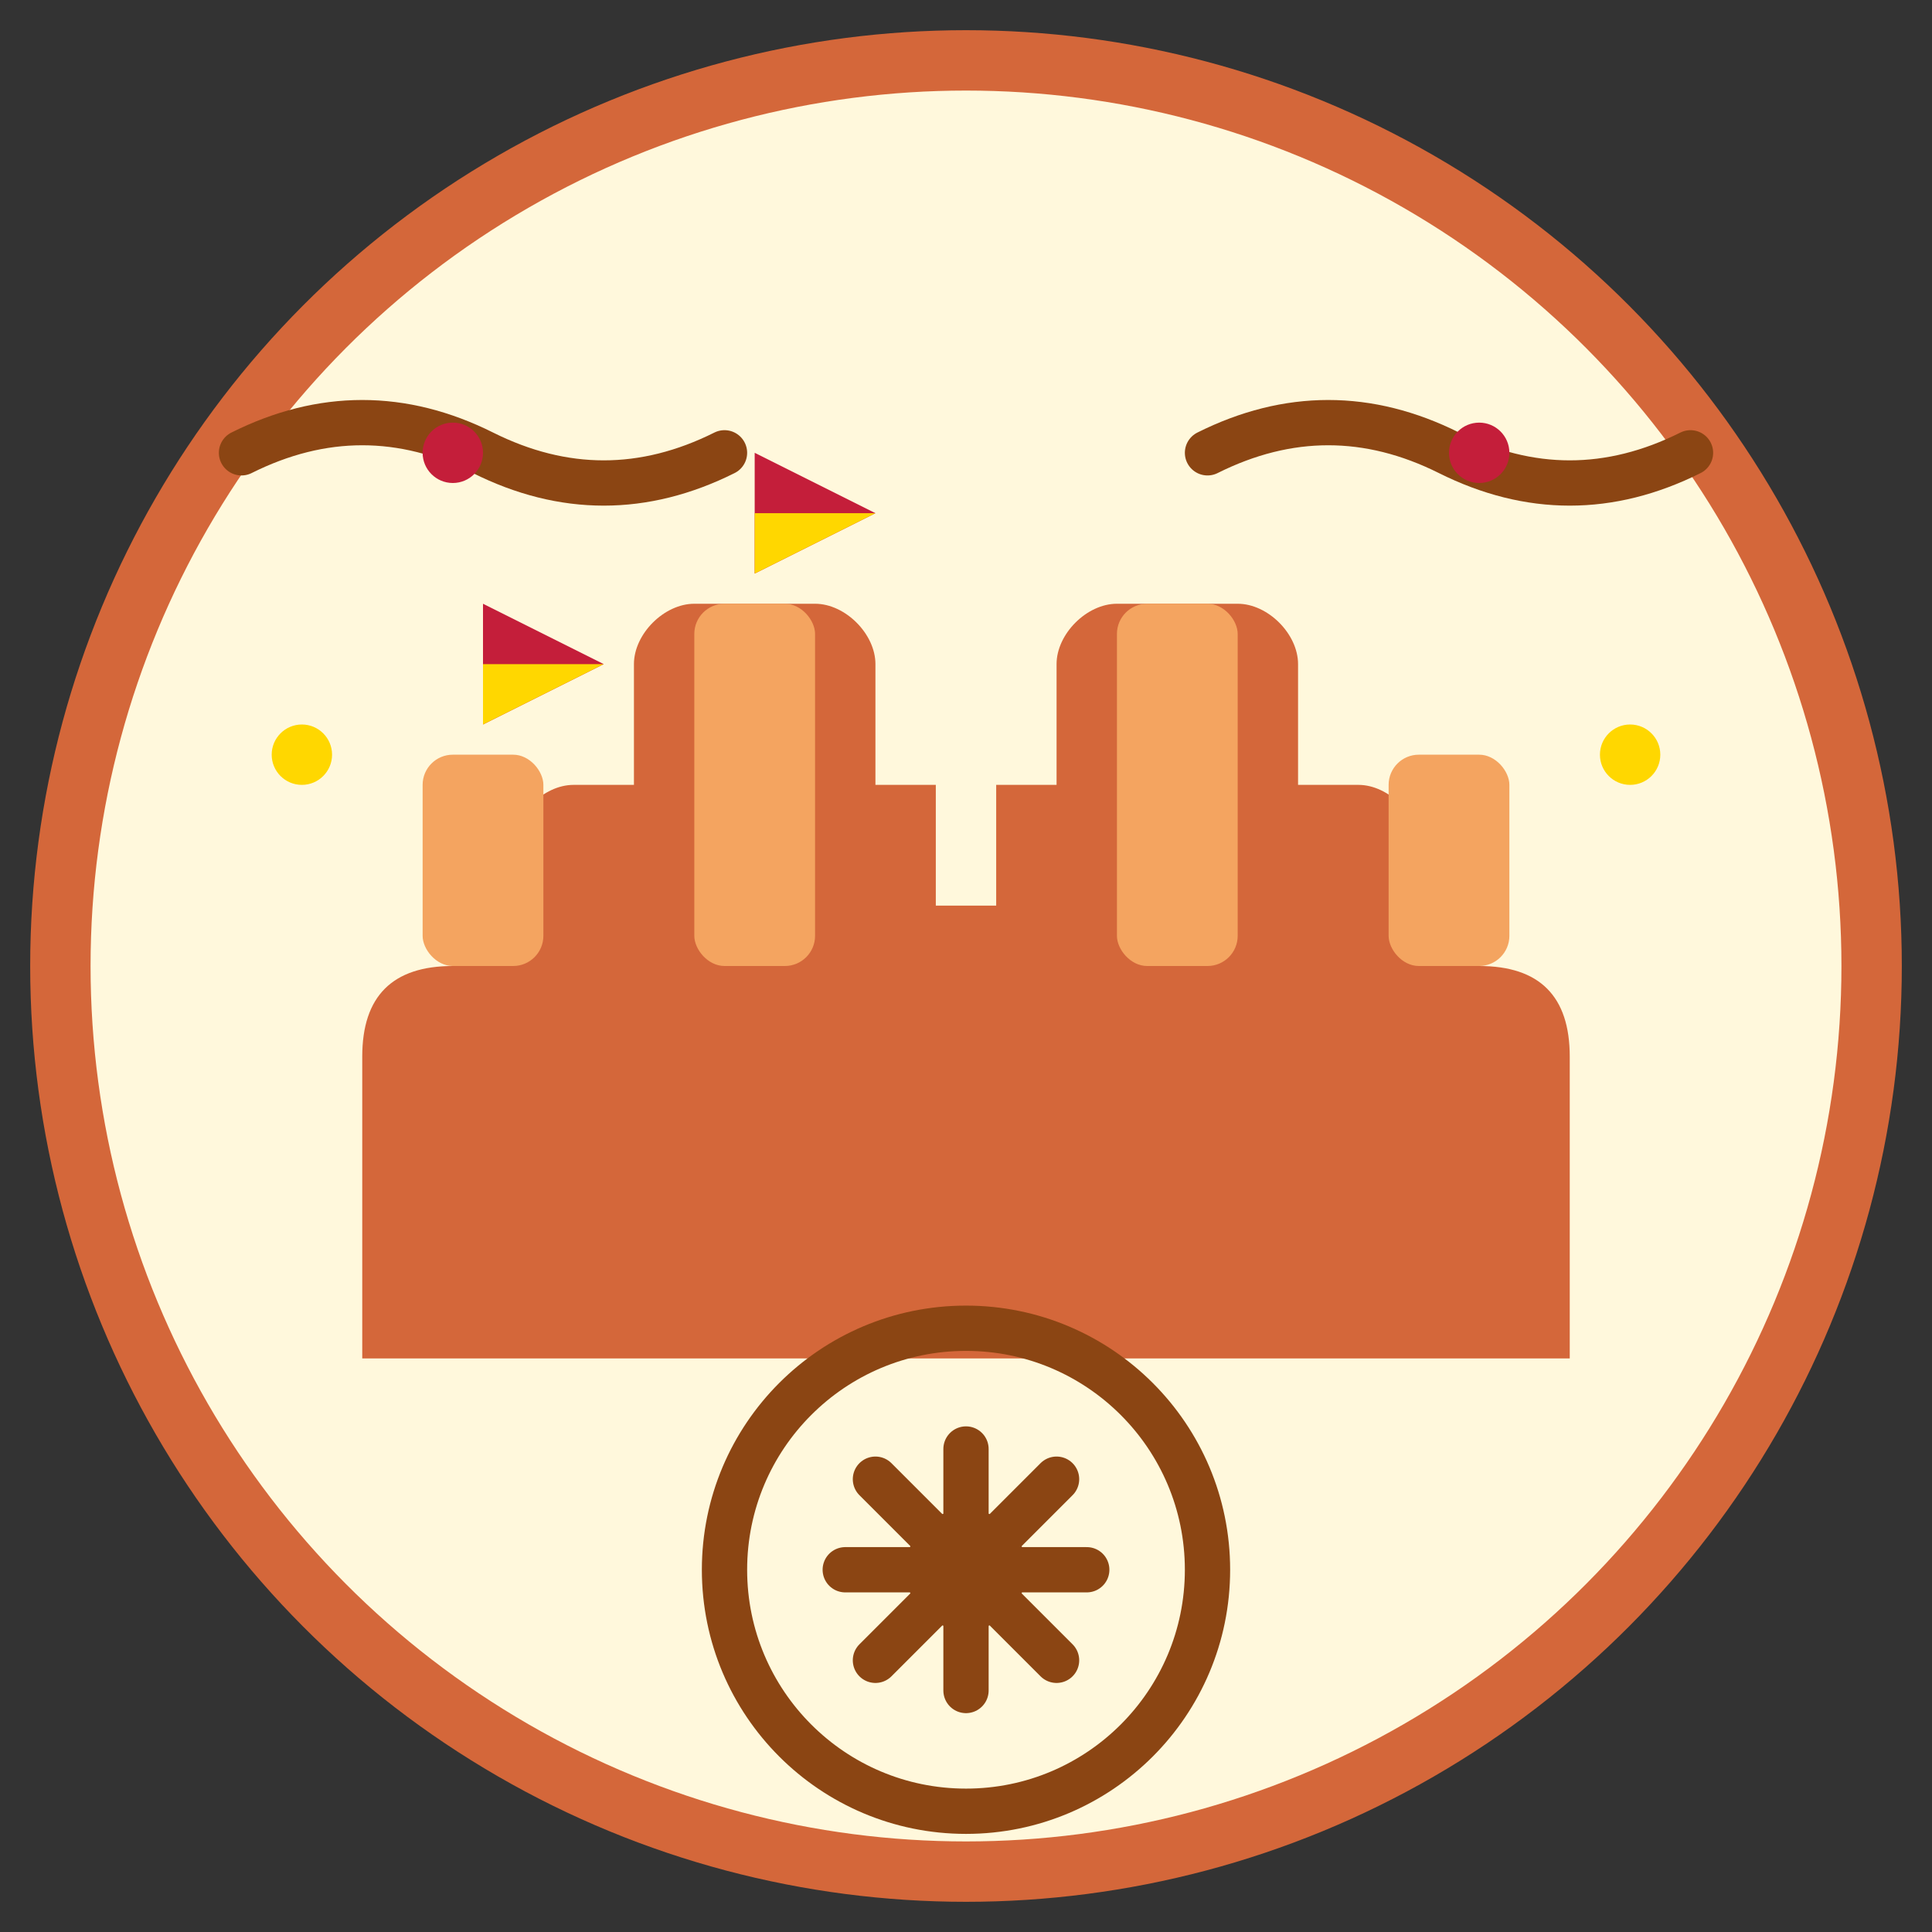 <svg xmlns="http://www.w3.org/2000/svg" viewBox="0 0 64 64" width="64" height="64">
  <rect x="0" y="0" width="64" height="64" fill="#333333" stroke="none"/>
  <defs>
    <style>
      .cls-1 { fill: #D4673A; }
      .cls-2 { fill: #F4A460; }
      .cls-3 { fill: #8B4513; }
      .cls-4 { fill: #FFD700; }
      .cls-5 { fill: #C41E3A; }
      .cls-6 { fill: none; stroke: #8B4513; stroke-width: 1.5; stroke-linecap: round; stroke-linejoin: round; }
    </style>
  </defs>
  
  <!-- Background circle with subtle texture -->
  <circle cx="32" cy="32" r="30" fill="#FFF8DC" stroke="#D4673A" stroke-width="2"/>
  
  <!-- Spanish castle silhouette (hand-drawn style) -->
  <path class="cls-1" d="M12,45 L12,35 C12,33 13,32 15,32 L17,32 L17,28 C17,27 18,26 19,26 L21,26 L21,22 C21,21 22,20 23,20 L27,20 C28,20 29,21 29,22 L29,26 L31,26 L31,30 L33,30 L33,26 L35,26 L35,22 C35,21 36,20 37,20 L41,20 C42,20 43,21 43,22 L43,26 L45,26 C46,26 47,27 47,28 L47,32 L49,32 C51,32 52,33 52,35 L52,45 Z"/>
  
  <!-- Castle towers with flags -->
  <rect class="cls-2" x="14" y="25" width="4" height="7" rx="1"/>
  <rect class="cls-2" x="23" y="20" width="4" height="12" rx="1"/>
  <rect class="cls-2" x="37" y="20" width="4" height="12" rx="1"/>
  <rect class="cls-2" x="46" y="25" width="4" height="7" rx="1"/>
  
  <!-- Spanish flags on towers -->
  <path class="cls-5" d="M16,25 L16,20 L20,22 L16,24 Z"/>
  <path class="cls-4" d="M16,22 L20,22 L16,24 Z"/>
  
  <path class="cls-5" d="M25,20 L25,15 L29,17 L25,19 Z"/>
  <path class="cls-4" d="M25,17 L29,17 L25,19 Z"/>
  
  <!-- Decorative elements (hand-drawn compass) -->
  <circle class="cls-6" cx="32" cy="52" r="8"/>
  <path class="cls-6" d="M32,48 L32,56 M28,52 L36,52"/>
  <path class="cls-6" d="M29,49 L35,55 M35,49 L29,55"/>
  <circle class="cls-3" cx="32" cy="52" r="2"/>
  
  <!-- Hand-drawn wavy lines for decorative effect -->
  <path class="cls-6" d="M8,15 Q12,13 16,15 Q20,17 24,15" stroke-width="1"/>
  <path class="cls-6" d="M40,15 Q44,13 48,15 Q52,17 56,15" stroke-width="1"/>
  
  <!-- Small decorative dots -->
  <circle class="cls-4" cx="10" cy="25" r="1"/>
  <circle class="cls-4" cx="54" cy="25" r="1"/>
  <circle class="cls-5" cx="15" cy="15" r="1"/>
  <circle class="cls-5" cx="49" cy="15" r="1"/>
</svg>

